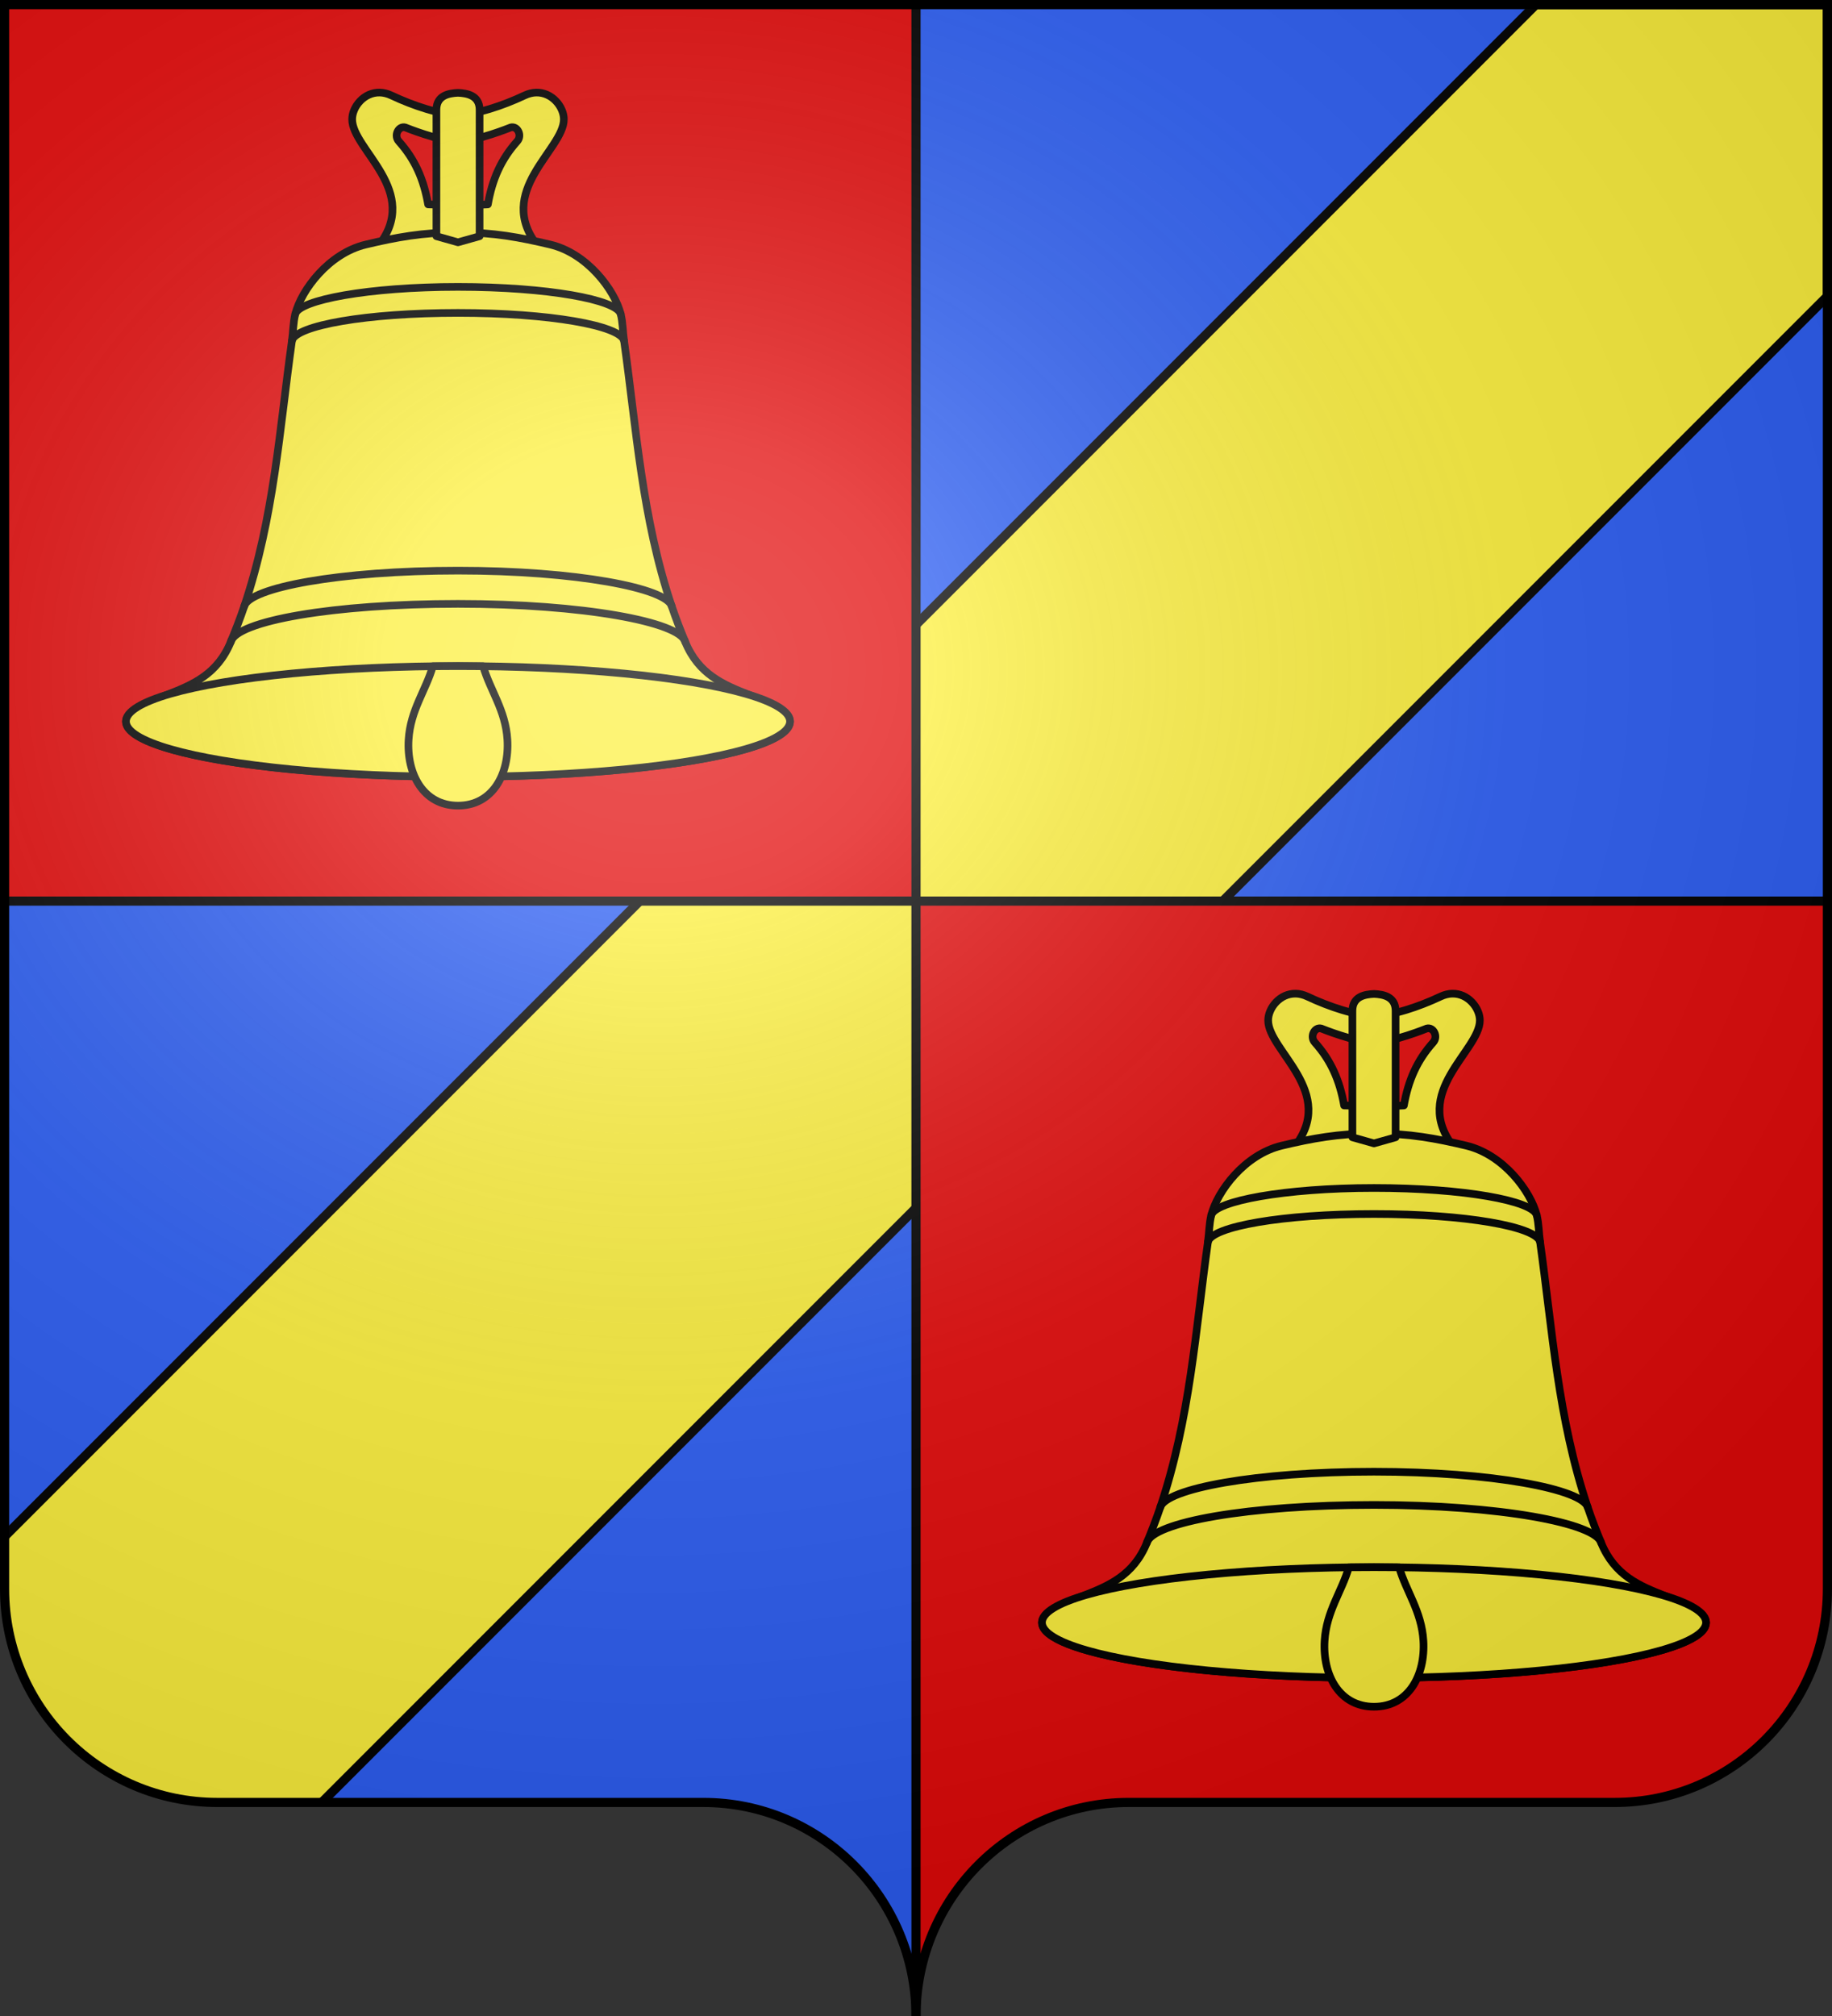 <svg xmlns="http://www.w3.org/2000/svg" xmlns:xlink="http://www.w3.org/1999/xlink" width="600" height="660"><rect width="100%" height="100%" fill="#333333" stroke="none"/><radialGradient id="d" cx="285.186" cy="200.448" r="300" gradientTransform="matrix(1.551 0 0 1.35 -227.894 -51.263)" gradientUnits="userSpaceOnUse"><stop offset="0" stop-color="#fff" stop-opacity=".314"/><stop offset=".19" stop-color="#fff" stop-opacity=".251"/><stop offset=".6" stop-color="#6b6b6b" stop-opacity=".125"/><stop offset="1" stop-opacity=".125"/></radialGradient><clipPath id="a"><path d="M300 660c0-38.592 31.203-69.913 69.65-69.913h159.2c38.447 0 69.65-31.32 69.65-69.913V1.5H1.5v518.674c0 38.592 31.203 69.913 69.65 69.913h159.2c38.447 0 69.65 31.321 69.65 69.913"/></clipPath><path fill="#2b5df2" fill-rule="evenodd" d="M300 1.5V295h298.5V1.5zM1.5 295v225.01c0 38.548 31.21 69.829 69.656 69.829s120.741.25 159.187 0c40.046-.26 69.849 35.023 69.656 68.661L300 295z"/><path fill="#fcef3c" stroke="#000" stroke-width="3" d="M598.5 1.5v95.469L5.694 689.775c-31.25-28.362-61.824-63.059-86.188-104.75L503.031 1.5z" clip-path="url(#a)"/><path fill="#e20909" d="M1.5 1.5V295H300V1.5zM300 295l-.001 363.5c0-38.547 33.657-68.413 69.657-68.413h159.188c38.447 0 69.656-31.281 69.656-69.828V295z"/><g id="c"><path d="M124.398 30.299c-5.229-.124-9.047 4.692-9.062 8.746-.038 9.975 22.894 23.535 8.428 41.643 0 0 17.483-1.088 26.236-1.088s26.236 1.088 26.236 1.088c-14.466-18.108 8.466-31.668 8.428-41.643-.015-4.054-3.833-8.87-9.062-8.746-1.207.028-2.484.328-3.807.953-7.076 3.34-15.919 6.297-21.795 6.297s-14.719-2.957-21.795-6.297c-1.323-.625-2.6-.925-3.807-.953m7.93 11.351q.2.013.408.069s11.31 4.576 17.264 4.576 17.264-4.576 17.264-4.576c2.22-.589 3.835 2.626 2.13 4.531-5.334 5.964-8.16 12.448-9.607 20.662-6.528.396-13.045.181-19.574 0-1.448-8.214-4.273-14.698-9.608-20.662-1.597-1.786-.277-4.724 1.723-4.6" style="color-interpolation-filters:sRGB;fill:#fcef3c;fill-rule:evenodd;stroke:#000;stroke-width:2.5;stroke-linecap:round;stroke-linejoin:round"/><path d="M150 76.065c-11.604 0-20.372 1.662-30.178 3.988-12.2 2.894-21.152 14.955-23.11 22.747-.712 2.834-.68 5.806-1.087 8.7-4.084 29.006-5.842 57.93-15.633 87-1.278 3.796-2.772 7.636-4.395 11.6-4.374 10.685-12.536 14.07-20.799 17.31-8.381 3.285-13.548 5.614-13.548 8.79 0 10.005 48.72 18.125 108.75 18.125s108.75-8.12 108.75-18.125c0-3.176-5.167-5.505-13.549-8.79-8.262-3.24-16.424-6.625-20.798-17.31-1.623-3.964-3.117-7.804-4.395-11.6-9.791-29.07-11.549-57.994-15.633-87-.408-2.894-.375-5.866-1.088-8.7-1.957-7.792-10.909-19.853-23.109-22.747-9.806-2.326-18.574-3.988-30.178-3.988" style="color-interpolation-filters:sRGB;fill:#fcef3c;fill-rule:evenodd;stroke:#000;stroke-width:2.5;stroke-linecap:round;stroke-linejoin:round"/><path d="M224.403 210.1c-1.733-6.467-33.343-12.416-74.403-12.416S77.411 203.33 75.597 210.1m144.41-11.6c-1.593-5.95-31.361-11.69-70.007-11.69s-68.366 5.562-70.008 11.69m124.383-87c-1.314-4.906-24.36-9.063-54.375-9.063s-53.05 4.12-54.375 9.063m107.662-8.7c-1.247-4.655-23.872-8.882-53.287-8.882S97.934 98.24 96.712 102.8" style="color-interpolation-filters:sRGB;fill:none;stroke:#000;stroke-width:2.5;stroke-linecap:round;stroke-linejoin:round"/><ellipse cx="150" cy="236.19" rx="108.75" ry="18.125" style="color-interpolation-filters:sRGB;fill:#fcef3c;fill-rule:evenodd;stroke:#000;stroke-width:2.5;stroke-linecap:round;stroke-linejoin:round"/><path d="M150 30.39c-2.952.131-6.995.817-7.069 5.438v41.506L150 79.328l7.069-1.994V35.828c-.074-4.62-4.117-5.307-7.069-5.438M141.753 218.117c-2.258 7.874-7.332 14.341-7.93 24.019-.694 11.252 4.844 21.614 16.177 21.614s16.871-10.362 16.177-21.614c-.597-9.678-5.671-16.145-7.93-24.02-5.498-.07-10.995-.048-16.494 0" style="color-interpolation-filters:sRGB;fill:#fcef3c;fill-rule:evenodd;stroke:#000;stroke-width:2.5;stroke-linecap:round;stroke-linejoin:round"/></g><use xlink:href="#c" width="100%" height="100%" transform="translate(300 295)"/><path stroke="#000" stroke-width="3" d="M1.5 295h597M300 660V1.5"/><path fill="url(#d)" fill-rule="evenodd" d="M1.5 1.5v517.491c0 38.505 31.203 69.755 69.65 69.755h159.2c38.447 0 69.65 31.25 69.65 69.754 0-38.504 31.203-69.754 69.65-69.754h159.2c38.447 0 69.65-31.25 69.65-69.755V1.5z"/><path fill="none" stroke="#000" stroke-width="3" d="M300 660c0-38.592 31.203-69.913 69.65-69.913h159.2c38.447 0 69.65-31.32 69.65-69.913V1.5H1.5v518.674c0 38.592 31.203 69.913 69.65 69.913h159.2c38.447 0 69.65 31.321 69.65 69.913z"/></svg>
